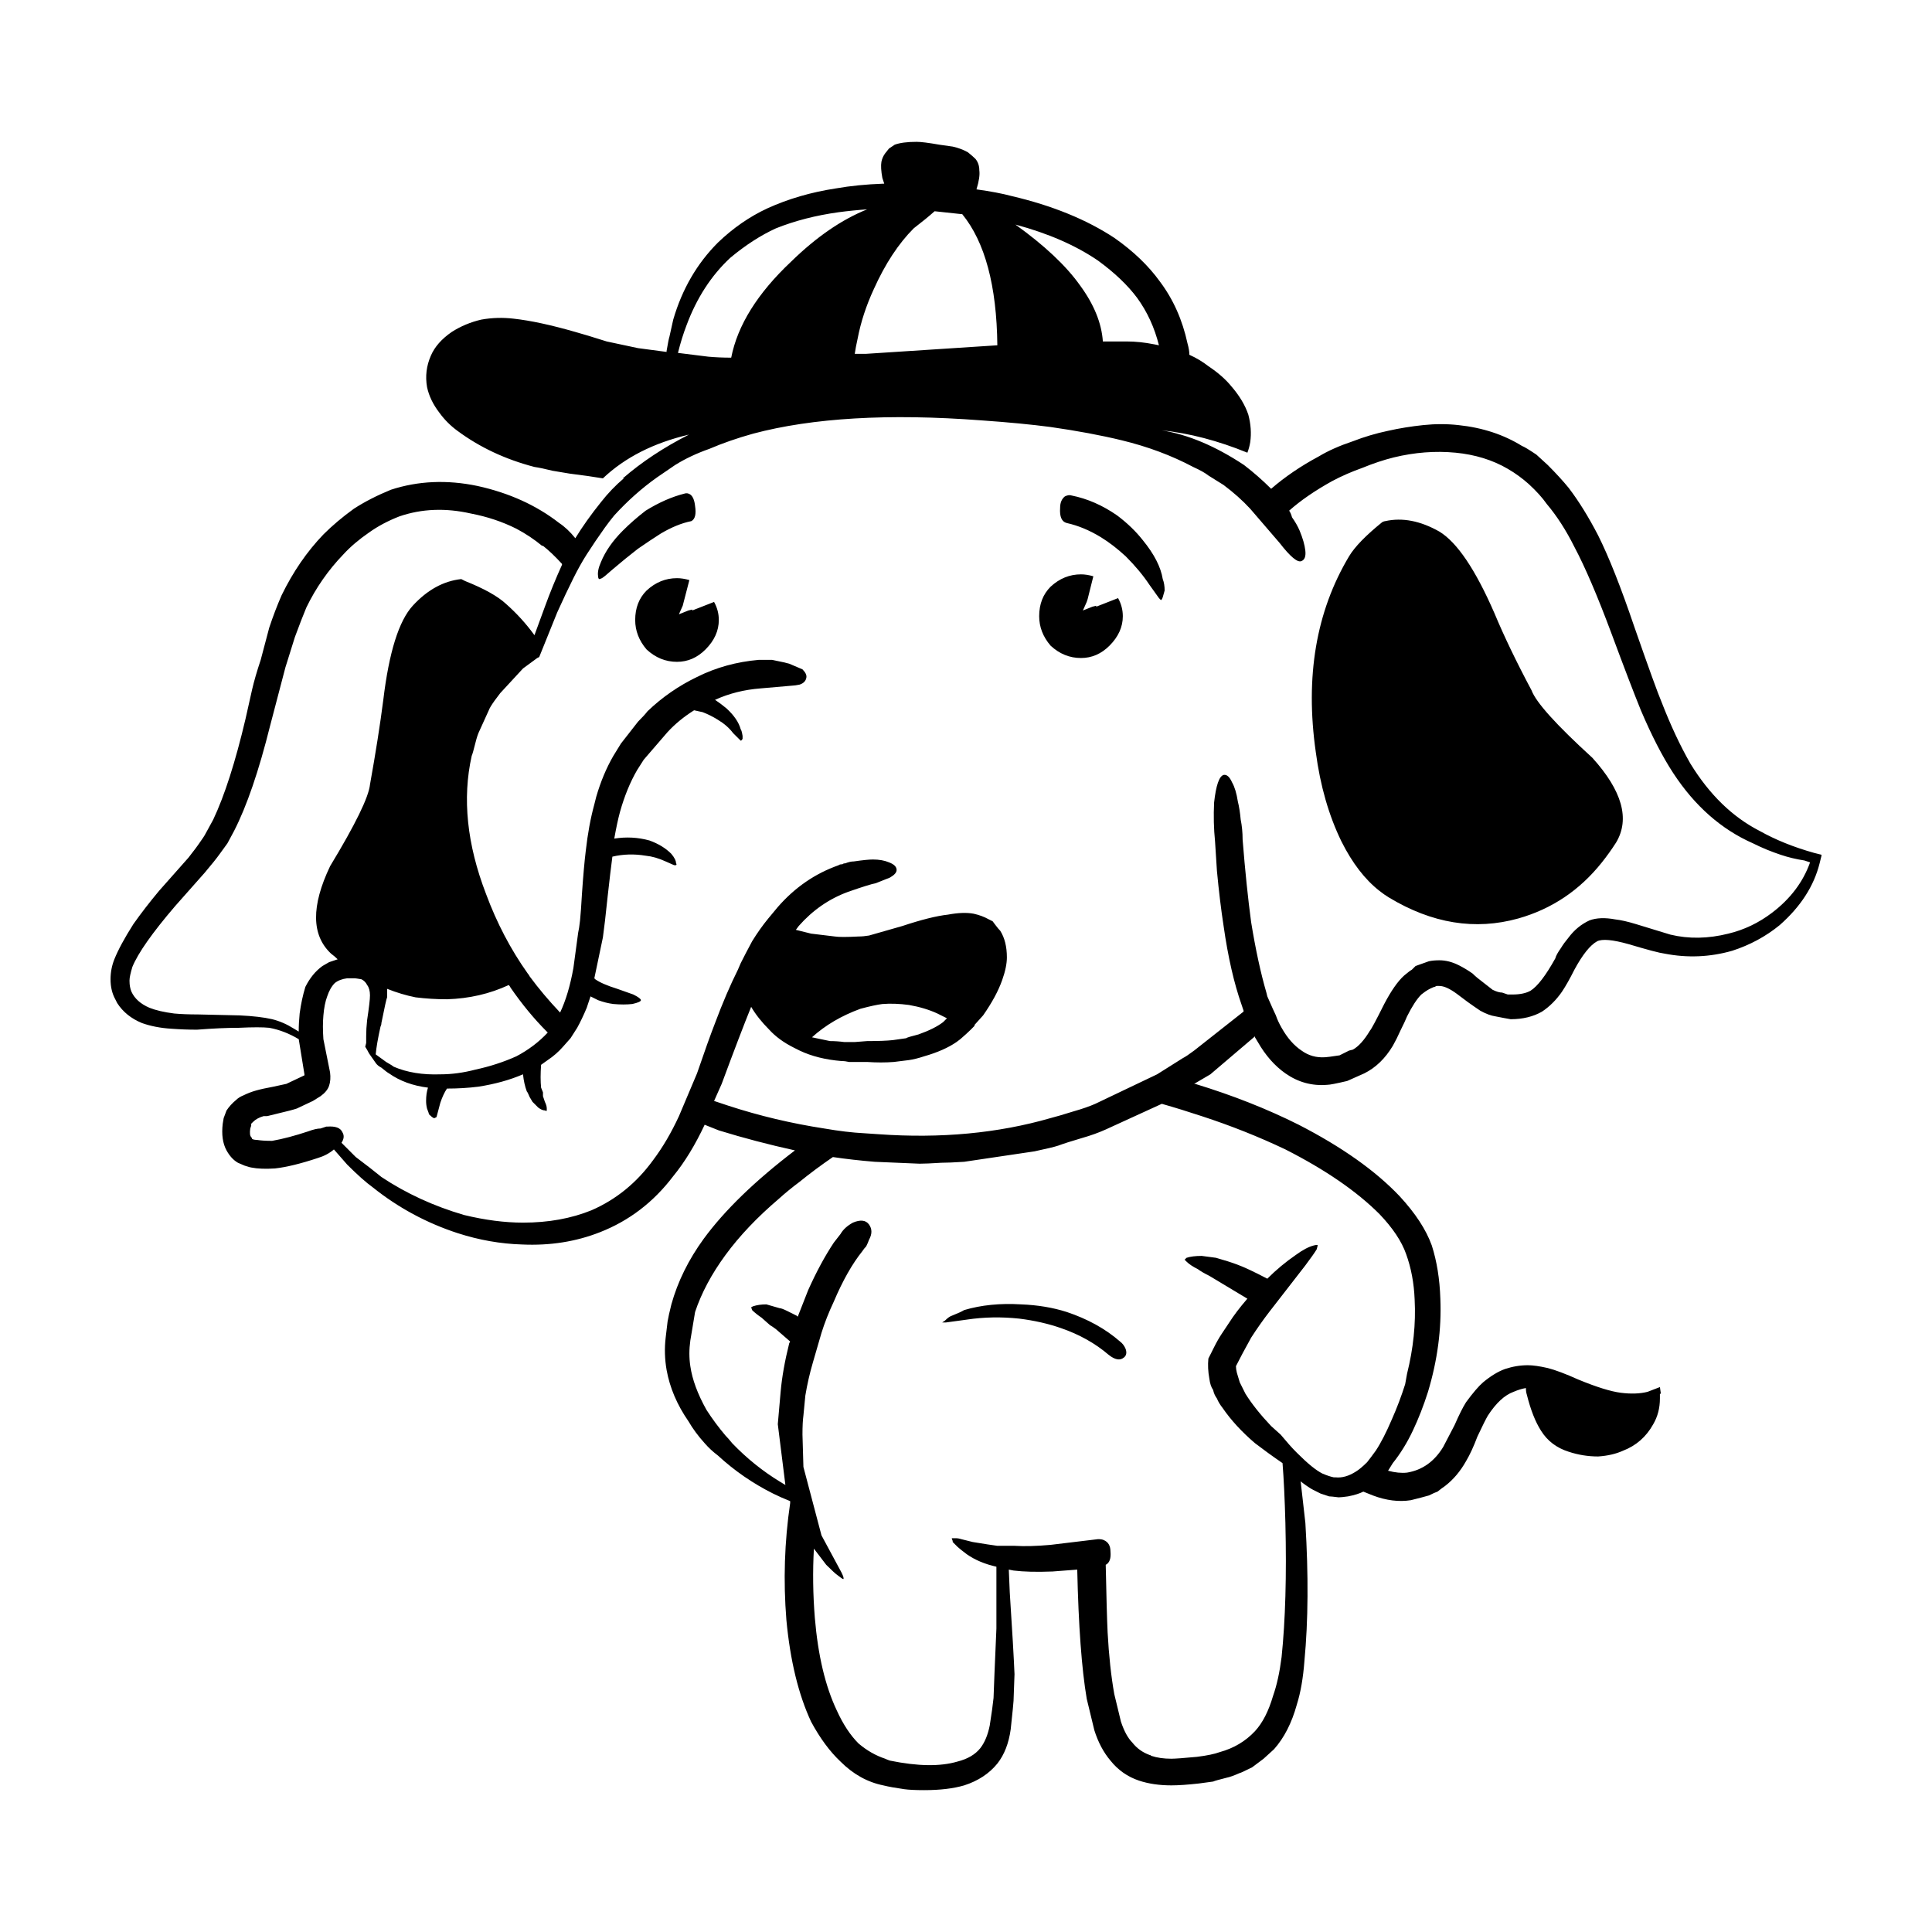 <?xml version="1.0" encoding="UTF-8"?>
<!-- Uploaded to: ICON Repo, www.iconrepo.com, Generator: ICON Repo Mixer Tools -->
<svg fill="#000000" width="800px" height="800px" version="1.1" viewBox="144 144 512 512" xmlns="http://www.w3.org/2000/svg">
 <path d="m210.82 326.69c0.508-2.184 1.258-4.781 2.269-7.812l2.269-8.562c1.004-3.019 2.094-5.875 3.269-8.562 3.027-6.219 6.723-11.59 11.086-16.129 2.352-2.352 5.039-4.613 8.062-6.801 2.856-1.852 6.125-3.523 9.82-5.039 7.223-2.352 14.863-2.688 22.926-1.004 8.395 1.84 15.617 5.117 21.664 9.82 1.512 1.004 2.938 2.352 4.281 4.035 1.852-3.031 4.113-6.219 6.805-9.574 1.844-2.352 3.863-4.457 6.043-6.297h-0.25c4.965-4.309 10.801-8.176 17.512-11.59-9.355 2.195-16.957 6.055-22.805 11.594-2.387-0.402-5.324-0.828-8.816-1.258l-4.535-0.758c-2.012-0.5-3.609-0.836-4.781-1.004-7.731-2.016-14.527-5.215-20.41-9.574-1.844-1.348-3.438-2.941-4.781-4.793-1.684-2.184-2.777-4.449-3.277-6.801-0.5-2.856-0.168-5.629 1.008-8.316 1.008-2.352 2.856-4.449 5.539-6.297 2.352-1.504 4.953-2.598 7.809-3.266 2.859-0.512 5.711-0.59 8.566-0.254 4.535 0.5 9.992 1.684 16.375 3.523 1.852 0.512 4.621 1.348 8.316 2.519 3.188 0.68 5.957 1.258 8.309 1.77l7.559 1.004v-0.254c0.336-2.012 0.586-3.269 0.754-3.781l1.008-4.527c2.352-8.07 6.297-14.867 11.836-20.41 4.031-3.867 8.398-6.887 13.102-9.074 5.539-2.519 11.586-4.281 18.137-5.285 3.863-0.68 8.059-1.094 12.594-1.258h0.25l-0.5-1.516c-0.34-1.852-0.422-3.277-0.25-4.281 0.168-0.832 0.504-1.59 1.004-2.258l1.008-1.262 1.512-1.012c1.344-0.5 3.277-0.758 5.797-0.758 1.176 0 3.188 0.254 6.047 0.758l3.527 0.5c1.512 0.336 2.856 0.848 4.031 1.516 0.836 0.668 1.512 1.258 2.012 1.762 0.676 0.836 1.008 1.852 1.008 3.019 0.168 1.18-0.082 2.856-0.754 5.039 3.691 0.512 6.801 1.094 9.32 1.773 10.746 2.519 19.816 6.211 27.207 11.078 5.039 3.523 9.066 7.391 12.09 11.59 3.527 4.695 5.965 10.156 7.305 16.375 0.332 1.172 0.5 2.176 0.5 3.023 1.852 0.836 3.527 1.84 5.039 3.019 2.519 1.684 4.535 3.445 6.047 5.293 2.184 2.519 3.695 5.039 4.535 7.559 0.668 2.519 0.836 4.949 0.5 7.301-0.156 0.953-0.406 1.879-0.75 2.773-7.805-3.188-15.359-5.164-22.672-5.922 6.973 1.121 14.234 4.191 21.785 9.191 2.539 1.949 4.93 4.055 7.184 6.297 3.691-3.188 7.891-6.043 12.594-8.562 2.519-1.516 5.539-2.856 9.066-4.035 3.019-1.172 6.129-2.098 9.32-2.766 3.027-0.68 6.129-1.18 9.324-1.516 3.188-0.336 6.297-0.336 9.32 0 6.383 0.668 12.004 2.519 16.875 5.539 0.508 0.168 1.766 0.926 3.777 2.273l3.027 2.766c2.18 2.184 4.031 4.203 5.539 6.051 2.688 3.523 5.289 7.723 7.809 12.594 2.859 5.707 6.047 13.766 9.574 24.176 3.863 11.09 6.297 17.801 7.305 20.152 2.352 6.051 4.871 11.426 7.559 16.129 5.039 8.227 11.168 14.188 18.387 17.879 4.203 2.352 8.984 4.289 14.363 5.797l2.008 0.508v0.254l-0.5 2.016c-1.512 6.043-5.039 11.504-10.578 16.375-3.695 3.019-7.898 5.285-12.594 6.801-5.879 1.684-11.844 1.93-17.891 0.758-1.344-0.168-4.531-1.012-9.57-2.519-4.203-1.18-6.973-1.426-8.316-0.758-1.844 1.004-3.863 3.523-6.047 7.559-1.176 2.352-2.262 4.281-3.273 5.797-1.512 2.184-3.277 3.945-5.289 5.285-2.352 1.348-5.125 2.016-8.316 2.016-1.008-0.168-2.352-0.422-4.031-0.758-1.176-0.168-2.519-0.668-4.031-1.504-1.008-0.68-2.102-1.426-3.277-2.273-1.344-1.004-2.352-1.762-3.019-2.262-1.852-1.348-3.359-2.016-4.535-2.016l-0.75-0.008-0.5 0.254c-0.168 0-0.59 0.168-1.258 0.5-0.336 0.168-0.758 0.422-1.258 0.758l-1.016 0.762c-1.176 1.172-2.434 3.102-3.777 5.785-0.336 0.848-0.926 2.106-1.762 3.777-0.676 1.516-1.344 2.856-2.016 4.035-2.012 3.356-4.531 5.797-7.559 7.301l-4.531 2.016c-2.859 0.672-4.621 1.02-5.293 1.02-4.031 0.336-7.723-0.68-11.078-3.031-2.859-2.008-5.297-4.785-7.309-8.305l-0.758-1.258v-0.254l-11.836 10.078-4.285 2.512h0.254c9.906 3.019 19.062 6.633 27.453 10.836 11.418 5.875 20.32 12.172 26.707 18.895 4.195 4.531 7.051 8.891 8.562 13.094 1.344 4.203 2.102 8.895 2.269 14.109 0.336 8.059-0.754 16.285-3.273 24.68-1.176 3.699-2.519 7.144-4.035 10.332-1.512 3.188-3.273 6.043-5.289 8.562l-1.258 2.016c1.852 0.5 3.527 0.668 5.039 0.5 4.027-0.668 7.219-2.93 9.57-6.797 0.5-1.004 1.512-2.941 3.019-5.797 1.176-2.688 2.184-4.703 3.027-6.043 1.844-2.519 3.356-4.281 4.531-5.293 2.016-1.672 3.945-2.856 5.797-3.523 2.012-0.668 4.027-1.004 6.047-1.004 1.344 0 3.106 0.246 5.289 0.746 2.012 0.516 4.699 1.52 8.059 3.035 4.871 2.008 8.648 3.188 11.336 3.523 2.688 0.336 5.039 0.254 7.055-0.254l3.273-1.258 0.254 1.766h-0.254v1.258c0 2.519-0.586 4.781-1.762 6.801-1.852 3.356-4.539 5.707-8.059 7.055-1.852 0.836-4.035 1.34-6.555 1.508-2.688 0-5.289-0.422-7.809-1.258-3.188-1.004-5.625-2.856-7.305-5.539-1.512-2.352-2.769-5.539-3.777-9.574-0.168-0.5-0.25-1.094-0.25-1.762-1.008 0.168-2.102 0.5-3.273 1.004-2.352 0.848-4.621 2.941-6.805 6.297-0.5 0.848-1.426 2.688-2.769 5.551-1.012 2.684-2.019 4.856-3.023 6.539-1.516 2.688-3.359 4.871-5.543 6.555-0.5 0.336-1.176 0.836-2.012 1.504-0.508 0.168-1.258 0.512-2.269 1.012-1.176 0.336-2.769 0.758-4.789 1.258-3.191 0.5-6.547 0.078-10.078-1.258l-2.519-1.012c-1.008 0.512-2.352 0.926-4.031 1.258-1.176 0.168-2.016 0.254-2.519 0.254-1.344-0.168-2.184-0.254-2.519-0.254l-2.262-0.746-2.016-1.012c-0.668-0.336-1.676-1.004-3.019-2.016l-0.25-0.246 1.258 11.078c0.836 13.777 0.754 25.949-0.25 36.527-0.34 4.535-1.008 8.395-2.016 11.59-1.344 4.871-3.359 8.816-6.047 11.836l-2.769 2.519c-0.676 0.5-1.676 1.258-3.019 2.262-2.016 1.012-3.109 1.516-3.277 1.516-1.512 0.668-2.688 1.094-3.527 1.258-2.019 0.508-3.195 0.84-3.535 1.008l-3.777 0.512c-3.019 0.336-5.457 0.5-7.301 0.5-3.191 0-6.047-0.422-8.566-1.258-3.023-1.012-5.543-2.773-7.559-5.293-1.852-2.184-3.277-4.871-4.285-8.059-0.168-0.668-0.836-3.445-2.012-8.316-1.344-7.891-2.184-19.316-2.519-34.254l-6.547 0.5c-4.203 0.168-7.644 0.078-10.332-0.254l-1.258-0.246 0.254 6.043c0.668 10.242 1.086 17.465 1.258 21.668l-0.254 7.047c0 0.336-0.25 2.856-0.754 7.559-0.508 3.699-1.684 6.723-3.527 9.074-2.184 2.688-5.121 4.613-8.816 5.797-2.856 0.836-6.383 1.258-10.578 1.258-2.352 0-4.117-0.09-5.293-0.254-2.352-0.336-4.195-0.668-5.539-1.004-4.195-0.848-7.977-2.941-11.336-6.297-2.856-2.688-5.457-6.219-7.809-10.578-3.359-7.223-5.543-16.207-6.547-26.961-0.844-10.418-0.508-20.742 1-30.984v-0.512c-1.676-0.668-3.188-1.34-4.531-2.008-5.379-2.695-10.242-6.051-14.613-10.078-1.344-1.012-2.519-2.106-3.527-3.277-1.676-1.852-3.106-3.777-4.281-5.797-3.019-4.363-4.953-8.902-5.793-13.594-0.5-2.863-0.586-5.719-0.25-8.57l0.508-4.281c0.168-1.004 0.5-2.519 1.004-4.535 1.684-6.043 4.535-11.836 8.566-17.379 5.543-7.559 13.605-15.371 24.184-23.43-6.883-1.516-13.598-3.277-20.152-5.293l-3.777-1.504c-2.519 5.371-5.289 9.91-8.309 13.598-5.211 6.887-11.684 11.836-19.406 14.867-6.383 2.519-13.266 3.602-20.652 3.266-5.711-0.168-11.418-1.172-17.133-3.019-8.227-2.688-15.699-6.723-22.414-12.094-1.852-1.34-4.117-3.356-6.805-6.043l-3.531-4.031c-1.176 1.012-2.602 1.77-4.277 2.273-4.539 1.504-8.316 2.43-11.336 2.762-2.519 0.168-4.621 0.09-6.297-0.246-0.168 0-0.758-0.168-1.762-0.5l-1.766-0.758c-1.18-0.68-2.188-1.762-3.023-3.277-1.008-1.852-1.344-4.203-1.008-7.055l0.25-1.504 0.758-2.016c0.668-1.012 1.512-1.938 2.519-2.773 0.5-0.5 1.176-0.926 2.012-1.258 1.008-0.5 2.102-0.926 3.277-1.258 1.176-0.336 2.688-0.668 4.535-1.004l3.523-0.766 4.785-2.262v-0.254l-1.512-9.32c-2.519-1.516-5.121-2.519-7.809-3.019-1.684-0.176-4.367-0.176-8.062 0-3.188 0-6.883 0.168-11.078 0.5-2.352 0-4.621-0.09-6.805-0.254-2.852-0.172-5.457-0.672-7.809-1.508-2.856-1.18-5.039-2.941-6.547-5.293-0.168-0.336-0.34-0.672-0.508-1.004-0.836-1.516-1.258-3.277-1.258-5.297 0-1.852 0.34-3.609 1.008-5.293 1.008-2.519 2.688-5.617 5.039-9.32 2.016-2.856 4.285-5.797 6.805-8.816l7.809-8.816c1.344-1.684 2.519-3.277 3.527-4.781 0.5-0.68 1.004-1.516 1.512-2.519l1.512-2.773c3.016-6.375 5.875-15.281 8.562-26.695zm-6.551 40.805-2.016 2.777c-0.836 1.172-2.18 2.856-4.031 5.039l-7.809 8.816c-6.047 7.055-9.824 12.43-11.336 16.117-0.5 1.68-0.754 2.852-0.754 3.531v0.246c0 1.012 0.164 1.93 0.504 2.773 0.836 1.84 2.438 3.277 4.789 4.281 1.676 0.668 3.859 1.172 6.547 1.516 1.844 0.168 3.945 0.246 6.297 0.246l11.086 0.254c3.523 0.168 6.383 0.504 8.562 1.004 2.016 0.5 3.945 1.348 5.797 2.519l1.258 0.758c0-1.516 0.082-3.109 0.25-4.781 0.336-2.519 0.84-4.871 1.512-7.055 1.176-2.352 2.684-4.203 4.535-5.539l1.762-1.016 2.269-0.758c-0.5-0.5-1.094-1.004-1.762-1.504-5.207-4.871-5.289-12.594-0.25-23.172 6.715-11.09 10.242-18.312 10.578-21.668 1.508-8.395 2.684-15.875 3.523-22.418 1.512-12.594 4.113-20.91 7.809-24.945 3.863-4.203 8.145-6.543 12.848-7.055 0.336 0.168 0.676 0.336 1.008 0.512 5.039 2.008 8.648 4.023 10.832 6.043 2.856 2.519 5.371 5.293 7.559 8.316l2.769-7.559c1.344-3.699 2.856-7.391 4.531-11.09v-0.246c-1.844-2.016-3.523-3.609-5.039-4.793h-0.25c-2.012-1.672-4.277-3.188-6.797-4.527-3.695-1.852-7.723-3.199-12.094-4.035-6.715-1.516-13.012-1.258-18.895 0.758-3.019 1.172-5.707 2.598-8.059 4.281-2.688 1.852-4.953 3.777-6.805 5.797-4.031 4.191-7.301 8.895-9.82 14.102-0.84 2.016-1.852 4.625-3.027 7.812l-2.519 8.059c-0.336 1.348-1.676 6.465-4.031 15.371-3.016 12.094-6.211 21.41-9.57 27.953zm9.574 72.297c-1.176 0.332-2.102 0.844-2.773 1.516l-0.5 0.5v0.5l-0.25 0.758c-0.172 1.184-0.086 1.93 0.246 2.273 0.168 0.168 0.25 0.336 0.25 0.5 0.336 0.168 0.758 0.246 1.258 0.246 1.008 0.168 2.352 0.254 4.031 0.254 2.859-0.5 6.047-1.348 9.574-2.519 1.344-0.5 2.434-0.758 3.277-0.758l1.512-0.5h0.25c2.184-0.168 3.527 0.336 4.031 1.516 0.508 0.836 0.418 1.762-0.25 2.766 1.176 1.18 2.434 2.441 3.777 3.777 2.688 2.016 4.953 3.777 6.801 5.293 6.555 4.359 13.855 7.723 21.918 10.078 5.539 1.34 10.746 2.019 15.617 2.019 6.715 0 12.762-1.094 18.141-3.277 6.547-2.856 12.004-7.312 16.375-13.352 2.519-3.356 4.781-7.223 6.801-11.59l4.789-11.336c2.008-5.875 3.606-10.324 4.781-13.344 2.012-5.383 4.027-10.078 6.043-14.109l0.758-1.762c0.84-1.684 1.844-3.609 3.019-5.797 1.344-2.184 2.773-4.203 4.285-6.043l2.519-3.031c4.531-5.203 9.91-8.895 16.121-11.078 0.168-0.168 0.5-0.254 1.004-0.254 0.168-0.168 0.422-0.246 0.758-0.246 0.844-0.336 1.594-0.504 2.269-0.504 2.352-0.344 4.031-0.512 5.039-0.512 1.676 0 3.106 0.254 4.281 0.758 1.344 0.5 2.016 1.18 2.016 2.016 0 0.668-0.59 1.34-1.766 2.016-0.836 0.336-2.098 0.836-3.777 1.504-1.004 0.168-3.438 0.926-7.301 2.273-5.039 1.84-9.406 4.871-13.102 9.062l-0.754 1.012 4.031 1.004 6.297 0.758c1.008 0.168 3.106 0.168 6.297 0 0.836 0 1.762-0.09 2.769-0.254l8.816-2.519c5.039-1.672 9.066-2.688 12.094-3.019 2.688-0.5 4.949-0.59 6.801-0.246 1.512 0.336 2.856 0.836 4.031 1.504l1.008 0.5 0.758 1.012c0.5 0.668 0.922 1.172 1.258 1.504 1.172 1.852 1.762 4.203 1.762 7.055 0 1.684-0.418 3.699-1.258 6.051-1.008 2.856-2.688 5.953-5.039 9.32l-2.269 2.519v0.246l-1.012 1.023c-0.668 0.668-1.594 1.504-2.769 2.519l-1.008 0.758c-2.18 1.504-5.039 2.766-8.562 3.777-1.516 0.5-2.859 0.836-4.035 1.004-1.344 0.168-2.688 0.336-4.031 0.5-2.184 0.168-4.531 0.168-7.051 0h-4.789c-0.668-0.164-1.336-0.246-2.012-0.246-4.195-0.344-7.891-1.258-11.086-2.773l-1.512-0.758c-2.688-1.34-4.871-2.941-6.547-4.781-2.016-2.016-3.609-4.035-4.789-6.051-1.844 4.535-4.449 11.336-7.809 20.41l-2.016 4.531 3.777 1.258c8.23 2.688 16.715 4.703 25.445 6.043 3.863 0.668 7.387 1.094 10.578 1.258l3.777 0.254c16.461 1.176 31.66-0.25 45.598-4.273 1.344-0.344 3.359-0.926 6.047-1.77 2.352-0.672 4.281-1.34 5.797-2.012l16.375-7.812 6.801-4.281c0.668-0.332 1.676-1.012 3.019-2.016l13.102-10.332v-0.246l-0.508-1.516c-2.012-5.707-3.609-12.676-4.781-20.91-0.676-4.359-1.258-9.23-1.766-14.602-0.168-2.519-0.336-5.125-0.5-7.812-0.34-3.356-0.422-6.801-0.25-10.332 0.5-4.527 1.344-6.965 2.519-7.301 0.832-0.168 1.59 0.5 2.258 2.016 0.676 1.172 1.176 2.856 1.516 5.039 0.336 1.34 0.586 2.934 0.754 4.781 0.336 1.684 0.508 3.445 0.508 5.293 0.668 8.395 1.426 15.695 2.262 21.914 1.176 7.223 2.519 13.43 4.035 18.637l0.25 1.012c1.176 2.688 1.93 4.359 2.269 5.039 0.336 1.004 0.836 2.098 1.512 3.277 1.512 2.688 3.273 4.695 5.289 6.043 1.844 1.34 3.945 1.93 6.297 1.762 0.336 0 1.594-0.168 3.777-0.5l2.519-1.258 1.008-0.254c1.512-0.836 3.019-2.519 4.531-5.039 0.34-0.34 1.598-2.691 3.777-7.051 1.852-3.531 3.609-6.051 5.293-7.559 1.004-0.848 1.676-1.348 2.012-1.516l1.012-1 3.527-1.258c0.836-0.176 1.762-0.254 2.769-0.254 1.676 0 3.359 0.422 5.039 1.258 1.344 0.668 2.602 1.426 3.777 2.262 0.668 0.68 1.676 1.516 3.019 2.519 0.84 0.68 1.598 1.258 2.269 1.77 1.008 0.5 1.852 0.746 2.519 0.746l1.512 0.512h1.258c2.016 0 3.609-0.344 4.789-1.012 1.848-1.172 4.027-4.027 6.547-8.562 0.168-0.68 0.676-1.594 1.516-2.773 0.5-0.836 1.172-1.762 2.012-2.766 1.512-2.016 3.359-3.531 5.547-4.535 1.844-0.68 4.113-0.758 6.801-0.254 1.512 0.168 3.359 0.59 5.539 1.258l9.074 2.773c4.867 1.172 9.988 1.094 15.363-0.254 4.195-1.004 8.059-2.856 11.586-5.539 4.871-3.699 8.227-8.148 10.078-13.352-0.5-0.168-1.008-0.336-1.512-0.5-2.184-0.336-4.285-0.836-6.297-1.516-2.519-0.836-4.953-1.84-7.305-3.019-8.398-3.691-15.449-9.91-21.16-18.637-2.859-4.375-5.711-9.918-8.57-16.637-1.844-4.535-4.449-11.336-7.809-20.398-3.695-9.91-6.969-17.555-9.824-22.926-2.18-4.367-4.613-8.148-7.301-11.336-1.176-1.684-2.777-3.445-4.789-5.297-1.684-1.504-3.527-2.852-5.543-4.023-4.031-2.352-8.648-3.777-13.855-4.281-5.371-0.512-10.828-0.09-16.375 1.258-2.688 0.668-5.457 1.594-8.309 2.766-2.859 1.016-5.547 2.188-8.066 3.535-4.531 2.519-8.309 5.117-11.336 7.805 0.34 0.5 0.59 1.094 0.758 1.762 0.84 1.18 1.512 2.352 2.016 3.531 0.836 2.016 1.344 3.777 1.512 5.285 0.168 1.516-0.168 2.441-1.008 2.773-1.008 0.5-2.938-1.094-5.793-4.781l-7.809-9.074c-2.012-2.184-4.363-4.281-7.051-6.297-1.348-0.836-2.691-1.684-4.035-2.519-0.836-0.668-2.18-1.426-4.031-2.262-5.707-3.031-12.004-5.383-18.895-7.055-5.539-1.348-11.836-2.519-18.895-3.531-5.039-0.668-11.168-1.258-18.387-1.762-24.52-1.852-44.672-0.668-60.457 3.531-4.195 1.168-8.059 2.516-11.586 4.023-3.356 1.18-6.383 2.609-9.066 4.281l-4.789 3.273c-4.031 2.856-7.809 6.219-11.336 10.078-0.836 1.012-1.676 2.098-2.519 3.277-1.676 2.352-3.273 4.703-4.781 7.055-1.176 1.84-2.352 3.945-3.527 6.297-1.344 2.688-2.769 5.707-4.285 9.062l-4.781 11.848-0.508 0.246-3.777 2.773-6.047 6.547-1.512 2.016c-0.84 1.18-1.344 2.016-1.512 2.519l-2.519 5.539c-0.336 0.68-0.676 1.684-1.008 3.031-0.5 2.008-0.84 3.188-1.008 3.523-2.519 11.246-1.258 23.43 3.777 36.527 2.859 7.723 6.555 14.781 11.086 21.156 0.168 0.168 0.336 0.422 0.508 0.758 2.348 3.188 5.039 6.387 8.059 9.574 1.512-3.188 2.688-7.133 3.527-11.836l1.258-9.32c0.168-0.68 0.336-1.77 0.5-3.277 0.168-1.684 0.336-4.035 0.508-7.055 0.336-4.871 0.668-8.648 1.004-11.336 0.508-4.535 1.258-8.648 2.269-12.34 0.168-0.68 0.336-1.348 0.508-2.016 1.172-4.035 2.688-7.644 4.531-10.832l2.016-3.277 4.531-5.801c1.176-1.172 2.016-2.098 2.519-2.766 3.863-3.699 8.23-6.723 13.102-9.074 5.039-2.519 10.496-4.023 16.375-4.535h3.527c2.519 0.512 4.031 0.848 4.531 1.012l3.527 1.504c0.84 0.848 1.176 1.594 1.008 2.273-0.164 0.84-0.758 1.434-1.766 1.766-0.836 0.168-1.426 0.258-1.762 0.258l-8.566 0.746c-4.363 0.336-8.395 1.348-12.086 3.031 1.004 0.668 2.012 1.426 3.019 2.262 2.016 1.852 3.277 3.691 3.777 5.539 0.168 0.168 0.336 0.758 0.5 1.762v0.758c-0.168 0.336-0.336 0.5-0.5 0.5l-2.016-2.004c-1.004-1.348-2.352-2.519-4.031-3.531-1.344-0.836-2.688-1.504-4.031-2.016l-2.269-0.5c-2.688 1.684-5.039 3.609-7.051 5.797l-6.297 7.301-1.766 2.773c-1.844 3.188-3.359 6.887-4.531 11.078-0.504 1.848-1.004 4.199-1.512 7.055 3.191-0.5 6.297-0.336 9.324 0.5 2.352 0.848 4.281 2.016 5.789 3.531 0.84 1.004 1.258 1.84 1.258 2.519 0.168 0.168 0.168 0.336 0 0.5h-0.5l-2.266-1c-1.844-0.848-3.609-1.348-5.289-1.516-3.019-0.5-5.965-0.422-8.816 0.254-0.336 2.519-0.758 6.043-1.258 10.578-0.5 4.871-0.926 8.48-1.258 10.832l-2.269 10.824 0.246 0.258c1.176 0.836 3.109 1.684 5.797 2.519l4.281 1.516c1.344 0.668 2.016 1.172 2.016 1.504 0 0.336-0.758 0.672-2.266 1.016-1.512 0.168-3.188 0.168-5.039 0-1.344-0.176-2.688-0.512-4.031-1.012l-2.016-1.004-1.004 3.019c-0.84 2.016-1.684 3.777-2.519 5.293l-1.766 2.766c-1.176 1.348-1.844 2.098-2.012 2.273-1.176 1.34-2.519 2.519-4.035 3.523l-1.762 1.258c-0.168 2.352-0.168 4.367 0 6.043l0.5 1.258v1.012l0.508 1.504c0.336 0.68 0.5 1.258 0.5 1.77v0.5c0 0.168-0.168 0.168-0.5 0-0.508 0-1.094-0.254-1.766-0.758l-1.512-1.516-0.754-1.258c-0.34-0.836-0.59-1.34-0.758-1.504-0.5-1.348-0.84-2.856-1.008-4.535-3.523 1.52-7.473 2.602-11.836 3.281-2.688 0.336-5.461 0.5-8.316 0.5-0.668 1.004-1.258 2.262-1.762 3.777l-1.008 3.777-0.5 0.262h-0.254c-0.336-0.176-0.754-0.512-1.258-1.012 0-0.168-0.168-0.668-0.5-1.504-0.168-0.68-0.25-1.348-0.25-2.016 0-1.348 0.168-2.519 0.5-3.531-4.031-0.5-7.473-1.762-10.328-3.777-0.34-0.176-1.012-0.68-2.019-1.516-0.668-0.336-1.176-0.758-1.512-1.258-0.336-0.5-0.926-1.348-1.762-2.519-0.34-0.68-0.676-1.258-1.008-1.762l0.25-1.012v-1.762c0-1.348 0.082-2.773 0.25-4.281 0.508-3.367 0.758-5.539 0.758-6.555 0-1.172-0.25-2.098-0.758-2.766-0.336-0.68-0.836-1.18-1.512-1.516-1.004-0.164-1.59-0.254-1.758-0.254h-2.016c-1.344 0.168-2.434 0.59-3.273 1.258-0.844 0.848-1.516 2.019-2.019 3.535-0.5 1.34-0.84 3.019-1.008 5.039-0.168 1.84-0.168 3.945 0 6.297l1.766 8.816c0.168 1.34 0.082 2.519-0.254 3.523-0.336 1.012-1.094 1.926-2.262 2.773l-2.016 1.258-4.285 2.019c-1.008 0.336-2.609 0.746-4.789 1.258-1.344 0.336-2.352 0.582-3.027 0.746-0.496 0.004-0.832 0.004-1 0.004zm221.17-226.71c-5.879-4.023-13.184-7.223-21.914-9.566 7.723 5.543 13.43 10.914 17.125 16.117 3.695 5.039 5.711 9.988 6.047 14.859h6.297c2.352 0 4.789 0.254 7.305 0.758l1.258 0.254c-1.176-4.703-3.109-8.906-5.797-12.594-2.512-3.363-5.953-6.633-10.32-9.828zm5.035 67.512c2.688 2.016 4.953 4.203 6.805 6.555 3.019 3.691 4.781 7.133 5.289 10.32 0.336 0.848 0.5 1.852 0.5 3.031l-0.5 1.762c-0.168 0.5-0.34 0.758-0.504 0.758l-0.5-0.512-2.519-3.523c-1.676-2.519-3.777-5.039-6.297-7.559-2.184-2.016-4.367-3.699-6.547-5.039-3.027-1.852-6.047-3.109-9.066-3.777-1.348-0.336-1.934-1.684-1.766-4.035 0-1.34 0.418-2.352 1.258-3.019 0.676-0.336 1.258-0.422 1.766-0.246 4.191 0.836 8.223 2.598 12.082 5.285zm70.285 1.762c0.336-0.168 0.586-0.246 0.758-0.246 4.531-1.012 9.32-0.09 14.355 2.766 4.703 2.856 9.574 10.078 14.613 21.668 2.519 6.039 5.789 12.852 9.82 20.406 1.176 3.188 6.555 9.152 16.121 17.879 7.891 8.738 9.992 16.207 6.297 22.426-1.176 1.84-2.434 3.602-3.777 5.285-5.879 7.391-13.266 12.348-22.164 14.867-11.426 3.188-22.844 1.34-34.262-5.551-0.836-0.5-1.676-1.094-2.519-1.762-3.863-3.019-7.219-7.391-10.078-13.098-3.356-6.887-5.621-14.777-6.797-23.672-2.856-19.984 0.082-37.285 8.816-51.895 1.508-2.519 4.445-5.543 8.816-9.074zm-195.23-3.019c3.527-2.184 6.965-3.691 10.328-4.535 0.508-0.168 1.008-0.078 1.512 0.254 0.676 0.5 1.094 1.516 1.258 3.019 0.34 2.184 0 3.531-1.004 4.035-2.519 0.5-5.211 1.594-8.062 3.277-1.844 1.172-3.863 2.519-6.047 4.023-2.18 1.684-4.449 3.531-6.801 5.539-1.512 1.348-2.434 2.106-2.769 2.273-0.34 0.168-0.59 0.246-0.758 0.246-0.168-0.168-0.254-0.414-0.254-0.746-0.168-1.012 0.082-2.273 0.758-3.777 1.172-2.863 3.106-5.629 5.789-8.316 1.852-1.852 3.867-3.613 6.051-5.293zm71.035-74.816c-4.031 4.035-7.559 9.406-10.578 16.117-2.019 4.371-3.445 8.738-4.281 13.109-0.34 1.504-0.59 2.856-0.758 4.023h3.019l34.766-2.262c-0.168-15.793-3.277-27.375-9.316-34.766h-0.258l-7.051-0.758c-1.508 1.348-3.359 2.852-5.543 4.535zm-36.527 0c-4.031 1.852-8.059 4.449-12.09 7.812-5.039 4.695-8.898 10.656-11.586 17.879-0.84 2.184-1.598 4.613-2.269 7.312l8.059 1.004c1.852 0.168 3.863 0.258 6.051 0.258 1.676-8.57 6.965-17.055 15.871-25.445 6.715-6.555 13.43-11.168 20.152-13.855-2.519 0.168-5.039 0.422-7.559 0.758-6.047 0.836-11.59 2.262-16.629 4.277zm-22.922 93.207-1.762 6.801-1.008 2.269 2.519-1.012 1.008-0.246v0.246l5.789-2.266c0.84 1.504 1.258 3.102 1.258 4.781 0 2.856-1.176 5.461-3.523 7.812-2.18 2.188-4.699 3.281-7.555 3.281-3.027 0-5.711-1.094-8.062-3.277-2.012-2.352-3.019-4.961-3.019-7.812 0-3.188 1.008-5.797 3.019-7.805 2.352-2.184 5.039-3.277 8.062-3.277 1.004 0 2.098 0.168 3.273 0.504zm51.137 112.35c-1.344 0.168-3.277 0.582-5.797 1.258-5.039 1.84-9.32 4.359-12.848 7.559 1.512 0.336 3.106 0.668 4.789 1.004 1.176 0 2.434 0.078 3.777 0.254h2.769l3.277-0.254c3.019 0 5.289-0.09 6.801-0.254l3.527-0.5c0.168-0.168 1.258-0.5 3.273-1.004 2.859-1.012 5.039-2.106 6.555-3.277l1.004-1.008-2.519-1.258c-2.18-1.012-4.699-1.77-7.559-2.273-2.519-0.336-4.871-0.422-7.051-0.246zm-123.68-1.77c-2.519-0.5-5.039-1.258-7.559-2.262v2.262c-0.168 0.332-0.672 2.606-1.512 6.809 0 0.336-0.082 0.668-0.25 1.004-0.668 3.019-1.094 5.461-1.258 7.301l2.766 2.016c1.176 0.668 1.852 1.094 2.016 1.258 3.527 1.516 7.641 2.184 12.344 2.016 3.019 0 6.129-0.422 9.32-1.258 3.863-0.836 7.473-2.016 10.832-3.523 3.191-1.68 5.961-3.773 8.312-6.293l-0.25-0.254c-3.359-3.356-6.547-7.223-9.57-11.59-0.172-0.34-0.34-0.586-0.508-0.754-5.039 2.344-10.496 3.602-16.375 3.777-2.852 0.004-5.621-0.176-8.309-0.508zm133.51 44.082-11.844-0.5c-4.031-0.336-7.723-0.758-11.086-1.258-3.188 2.184-6.129 4.367-8.816 6.555-2.012 1.504-3.863 3.019-5.539 4.535-5.711 4.859-10.41 9.82-14.105 14.859-3.695 5.039-6.383 10.078-8.062 15.113l-1.258 7.559c-0.336 2.352-0.336 4.613 0 6.801 0.508 3.531 1.934 7.391 4.285 11.59 1.512 2.352 3.188 4.613 5.039 6.801 0.5 0.5 1.094 1.172 1.762 2.016 3.863 4.023 8.148 7.469 12.848 10.32l1.258 0.758-2.012-16.117 0.75-8.574c0.34-3.856 1.094-8.137 2.269-12.84l0.246-0.504-3.777-3.277c-0.668-0.5-1.176-0.844-1.512-1.012l-2.266-2.008c-1.004-0.68-1.844-1.348-2.519-2.016l-0.25-0.758 0.508-0.254c1-0.336 2.176-0.504 3.519-0.504 1.176 0.332 2.352 0.668 3.527 1.012 0.336 0 1.008 0.246 2.016 0.746l2.519 1.258 0.25 0.254 2.769-7.055c2.184-4.871 4.453-9.062 6.805-12.594 0.668-0.836 1.258-1.594 1.762-2.262 0.672-1.18 1.766-2.184 3.281-3.019 2.012-0.848 3.438-0.68 4.281 0.5 0.84 1.172 0.84 2.519 0 4.023-0.168 0.516-0.422 1.098-0.762 1.773-0.336 0.336-0.668 0.746-1.004 1.258-2.691 3.356-5.211 7.805-7.559 13.344-1.348 2.856-2.434 5.629-3.277 8.316l-2.269 7.812c-0.84 2.856-1.512 5.797-2.012 8.816l-0.508 5.285c-0.168 1.18-0.25 2.856-0.25 5.039l0.25 8.57 4.789 18.137 5.289 9.82c0.508 1.012 0.676 1.594 0.508 1.77-0.172 0-0.676-0.344-1.516-1.012-0.5-0.336-1.512-1.258-3.019-2.766l-3.273-4.289c-0.336 6.051-0.25 12.184 0.254 18.391 0.836 9.91 2.769 18.055 5.789 24.434 1.676 3.699 3.609 6.633 5.797 8.816 2.18 1.848 4.531 3.195 7.051 4.031 0.34 0.168 0.758 0.336 1.258 0.5 7.391 1.516 13.352 1.594 17.891 0.254 2.688-0.68 4.699-1.852 6.043-3.531 1.176-1.504 2.016-3.523 2.519-6.043 0.508-3.188 0.84-5.629 1.008-7.301l0.25-6.551c0.168-3.523 0.34-7.477 0.508-11.836v-9.574-6.801c-3.027-0.68-5.629-1.762-7.809-3.277-1.348-1.004-2.184-1.684-2.519-2.016l-1.258-1.258v-0.246l-0.258-0.758h1.008c0.508 0 1.008 0.078 1.512 0.246l3.027 0.758c3.019 0.5 5.207 0.836 6.547 1.012h4.535c2.688 0.168 5.875 0.078 9.57-0.254l12.594-1.516c0.676 0 1.176 0.09 1.512 0.254 1.176 0.5 1.766 1.516 1.766 3.019 0.168 1.852-0.25 3.019-1.258 3.531 0.168 8.395 0.336 14.355 0.5 17.879 0.336 6.219 0.926 11.672 1.766 16.375 1.008 4.203 1.598 6.633 1.766 7.312 0.84 2.519 1.844 4.359 3.019 5.539 1.176 1.504 2.688 2.598 4.535 3.277 0.168 0 0.336 0.078 0.5 0.246 1.516 0.5 3.277 0.758 5.293 0.758 1.004 0 3.273-0.168 6.801-0.5 2.688-0.336 4.703-0.758 6.047-1.258 3.695-1.012 6.801-2.856 9.32-5.539 2.016-2.184 3.609-5.293 4.789-9.328 1.008-2.856 1.762-6.297 2.269-10.32 1.008-9.742 1.344-21.578 1.008-35.523-0.172-6.375-0.422-11.672-0.758-15.871-2.688-1.84-5.121-3.609-7.305-5.285-3.531-3.023-6.383-6.133-8.57-9.324-0.668-0.848-1.176-1.684-1.512-2.519-0.5-0.676-0.84-1.434-1.008-2.269-0.5-0.668-0.836-1.684-1.004-3.019-0.34-1.852-0.422-3.609-0.254-5.293 0.34-0.668 0.59-1.172 0.758-1.504l0.758-1.516c0.668-1.34 1.344-2.519 2.012-3.523l2.016-3.027c1.176-1.852 2.769-3.957 4.789-6.297l-10.078-6.051c-1.348-0.668-2.352-1.258-3.027-1.762-1.344-0.668-2.352-1.348-3.019-2.016l-0.504-0.504 0.508-0.5c1.008-0.336 2.352-0.504 4.027-0.504 1.176 0.168 2.434 0.336 3.777 0.5 2.352 0.668 4.195 1.258 5.539 1.762 1.852 0.668 4.535 1.93 8.062 3.777 2.352-2.352 4.871-4.449 7.559-6.297 1.844-1.348 3.438-2.184 4.789-2.519 0.668-0.168 1.004-0.168 1.004 0l-0.25 1.004c-0.5 0.848-1.512 2.273-3.019 4.289l-9.574 12.34c-1.68 2.188-3.273 4.453-4.789 6.805-1.676 3.019-3.019 5.539-4.031 7.559 0 0.5 0.082 1.094 0.25 1.762 0.34 1.18 0.59 2.016 0.758 2.519 0.336 0.68 0.84 1.684 1.512 3.031 1.676 2.688 3.945 5.539 6.805 8.562l2.519 2.262c1.676 2.016 3.019 3.531 4.031 4.535l0.5 0.5c2.688 2.688 4.871 4.457 6.547 5.293 1.176 0.5 2.184 0.836 3.027 1.004h0.5c1.676 0.168 3.445-0.336 5.289-1.504 0.84-0.5 1.852-1.348 3.027-2.519 0.668-0.848 1.426-1.852 2.269-3.019 1.344-2.016 2.769-4.793 4.281-8.316 1.34-3.023 2.516-6.133 3.527-9.32 0.168-1.012 0.336-1.938 0.5-2.773 1.676-6.723 2.352-13.266 2.016-19.652-0.168-4.367-0.926-8.395-2.269-12.094-1.176-3.356-3.527-6.879-7.055-10.578-6.043-6.043-14.355-11.758-24.934-17.133-7.055-3.356-14.445-6.297-22.168-8.816-3.527-1.168-7.055-2.262-10.578-3.266l-14.863 6.801c-1.852 0.836-3.945 1.594-6.297 2.262-2.859 0.836-4.953 1.516-6.297 2.016-1.008 0.336-3.109 0.836-6.297 1.516l-18.641 2.766c-2.688 0.168-4.703 0.254-6.047 0.254-2.691 0.172-4.625 0.25-5.793 0.25zm12.594 41.32-5.543 0.754h-1.012l0.758-0.512c0.668-0.668 1.258-1.094 1.762-1.258 1.684-0.668 2.773-1.172 3.277-1.504 4.535-1.348 9.574-1.852 15.113-1.516 4.363 0.168 8.398 0.836 12.094 2.016 5.539 1.852 10.242 4.449 14.105 7.812 0.668 0.5 1.176 1.172 1.512 2.008 0.336 1.012 0.168 1.77-0.5 2.273-1.012 0.836-2.352 0.582-4.035-0.758-3.523-3.019-7.723-5.371-12.594-7.055-3.356-1.172-7.051-2.016-11.078-2.519-4.707-0.5-9.328-0.422-13.859 0.258zm34.258-188.93 5.793-2.273c0.84 1.516 1.258 3.109 1.258 4.793 0 2.856-1.176 5.453-3.523 7.805-2.184 2.184-4.703 3.277-7.559 3.277-3.027 0-5.711-1.094-8.062-3.277-2.012-2.352-3.019-4.949-3.019-7.805 0-3.199 1.008-5.797 3.019-7.812 2.352-2.184 5.039-3.277 8.062-3.277 1.004 0 2.098 0.168 3.273 0.512l-1.512 6.043-0.25 0.758-1.008 2.262 2.519-1.004 1.008-0.254z" fill-rule="evenodd"/>
</svg>